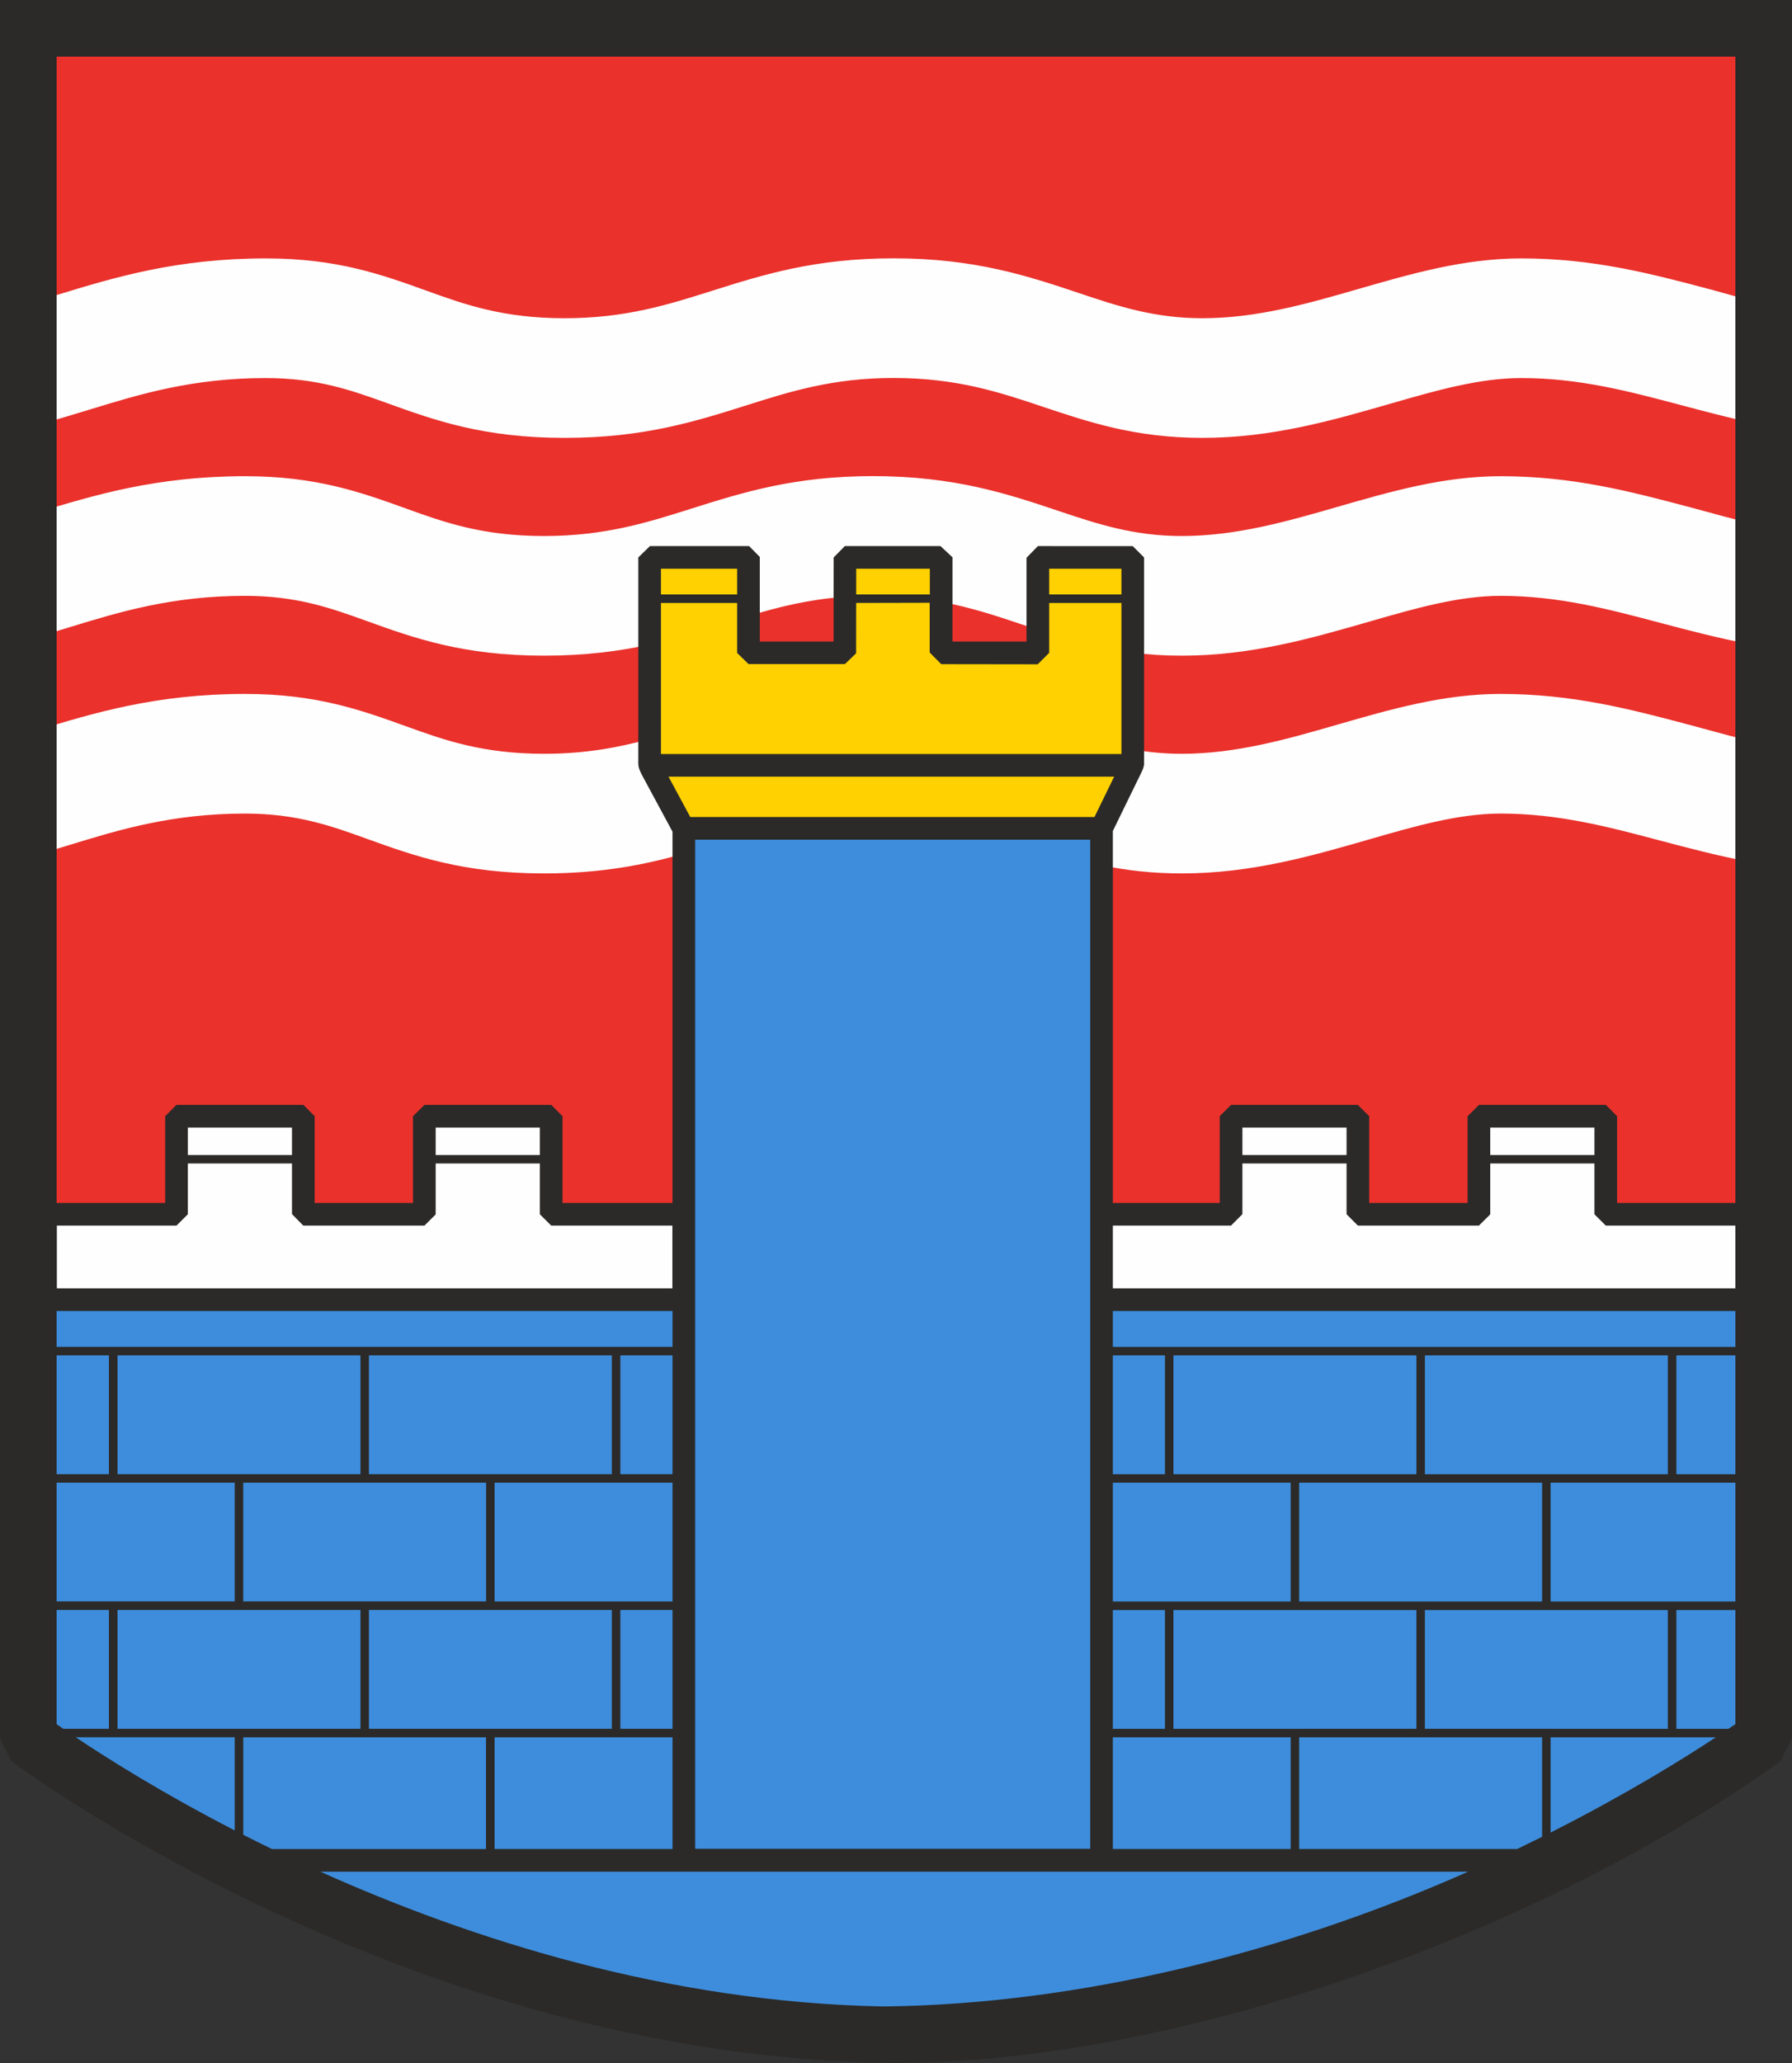 <?xml version="1.0" encoding="UTF-8"?>
<!DOCTYPE svg PUBLIC "-//W3C//DTD SVG 1.1//EN" "http://www.w3.org/Graphics/SVG/1.1/DTD/svg11.dtd">
<!-- Creator: CorelDRAW Home & Student 2019 -->
<svg xmlns="http://www.w3.org/2000/svg" xml:space="preserve" width="184.906mm" height="212.796mm" version="1.1" style="shape-rendering:geometricPrecision; text-rendering:geometricPrecision; image-rendering:optimizeQuality; fill-rule:evenodd; clip-rule:evenodd"
viewBox="0 0 18564.03 21364.12"
 xmlns:xlink="http://www.w3.org/1999/xlink">
 <rect x="0" y="0" width="18564.03" height="21364.12" fill="#333333" stroke="none"/>
 <defs>
  <style type="text/css">
   <![CDATA[
    .fil0 {fill:#FEFEFE;fill-rule:nonzero}
    .fil4 {fill:#2B2A29;fill-rule:nonzero}
    .fil2 {fill:#FFD100;fill-rule:nonzero}
    .fil3 {fill:#EA312C;fill-rule:nonzero}
    .fil1 {fill:#3E8DDC;fill-rule:nonzero}
   ]]>
  </style>
 </defs>
 <g id="Kresba">
  <g id="KVV_x0020_Karlovy_x0020_Vary">
   <path id="Bílá_x0020_-_x0020_podklad" class="fil0" d="M18270.79 18003.59c-2378.65,1758.8 -6092.79,3037.83 -9020.15,3068.43 -4775.35,-50.27 -8688.32,-2870.46 -8944.1,-3058.58 -7.46,-5.49 -0.01,-16193.66 -0.01,-17699.58l17974.58 0 -10.32 17689.73z"/>
   <path id="modrá_x0020_297" class="fil1" d="M18270.79 18003.59c-2378.65,1758.8 -6092.79,3037.83 -9020.15,3068.43 -4775.35,-50.27 -8688.32,-2870.46 -8944.1,-3058.58l-3.25 -4548.72 6783.16 13.86 -5.18 -4900.33 4329.88 0 -0.19 4898.88 6863 -11.28 -3.17 4537.73z"/>
   <polygon id="žlutá_x0020_109" class="fil2" points="11734.56,5772.38 10751.63,5772.38 10751.63,6760.91 9749.66,6760.91 9749.66,5772.38 8753.22,5772.38 8751.99,6760.91 7753.65,6760.91 7753.65,5772.38 6729.82,5772.38 6729.82,7925.48 7081.27,8578.26 11411.15,8578.26 11729.7,7925.48 "/>
   <path id="červená_x0020_179" class="fil3" d="M303.29 12571.11l1525.07 3.45 0 -1015.55 1313.76 0 0 1015.55 1253.84 0 0 -1015.55 1314.05 0 0 1015.55 1372.8 0 1.15 -3734.21c-405.89,114.45 -852.17,204.47 -1447.3,204.47 -841.42,0 -1347.36,-182.4 -1840.62,-360.23 -364.42,-131.39 -719.98,-259.58 -1256.76,-259.58 -754.78,0 -1302.06,167.08 -1802.72,319.93l-252.36 77.07 -179.75 53 -1.15 3696.1zm6426.03 -4918.27l0.26 -978.2c-314.25,68.66 -665.13,115.19 -1092.93,115.19 -841.37,0 -1347.34,-182.33 -1840.62,-360.09 -364.4,-131.31 -719.95,-259.45 -1256.76,-259.45 -754.78,0 -1302.06,167.08 -1802.72,319.93l-252.36 77.07 -179.16 55.02 -0.43 964.09c35.36,-10.56 54.59,-16.43 73.83,-22.31 591.54,-180.58 1238.14,-377.99 2160.83,-377.99 738.22,0 1199.84,166.43 1672.97,337 387.24,139.61 784.44,282.81 1424.41,282.81 430.75,0 775.26,-66.14 1092.67,-153.07zm1024.33 -1273.07l0 381.14 998.34 0 0.72 -581.07c-383.45,27.98 -698.21,108.62 -999.06,199.93zm1996.01 -147.15l0 528.29 1001.96 0 0 -239.57c-57.83,-19 -115.53,-38.31 -173.49,-57.72 -256.61,-85.93 -519.37,-173.91 -828.48,-231zm1984.9 526.39l0 1001.78c157.45,28.07 324.57,45.12 508.11,45.12 565.61,0 1096.9,-153.31 1608.12,-300.82 562.99,-162.43 1105.53,-318.99 1695.17,-318.99 747.82,0 1345.78,158.51 1957.79,320.74 255.88,67.83 484.41,136.39 747.23,189.7l0 -997.4 -118.92 -27.54c-339.44,-64.44 -643.12,-144.89 -943.23,-224.4 -528.73,-140.05 -1045.28,-276.91 -1642.88,-276.91 -435.41,0 -887.4,130.37 -1356.41,265.64 -601.7,173.54 -1227.03,353.9 -1946.88,353.9 -182.85,0 -350.79,-11.22 -508.11,-30.82zm6516.43 -1317.54l0 -1013.3 -124.36 -55.14c-235.19,-51.32 -479.92,-116.24 -722.41,-180.55 -529.27,-140.39 -1046.38,-277.55 -1644.76,-277.55 -435.43,0 -887.41,130.37 -1356.42,265.63 -601.72,173.54 -1227.03,353.9 -1946.88,353.9 -690.39,0 -1168.29,-160.01 -1664.53,-326.17 -430.7,-144.21 -878.67,-294.21 -1534.13,-294.21 -628.2,0 -1072.96,140.6 -1517.68,281.16 -536.57,169.6 -1073.15,339.22 -1890.25,339.22 -841.08,0 -1347.06,-182.33 -1840.34,-360.09 -364.4,-131.31 -719.93,-259.44 -1256.47,-259.44 -756.08,0 -1303.89,167.38 -1805.08,320.53 -174.04,53.18 -343.51,104.97 -479.2,141.17l-162.85 45.81 -0.42 909.05c34.99,-10.45 54.1,-16.28 73.24,-22.13 591.54,-180.58 1238.14,-377.99 2160.83,-377.99 738.18,0 1199.81,166.37 1672.97,336.87 387.21,139.54 784.39,282.67 1424.41,282.67 628.03,0 1072.74,-140.62 1517.4,-281.2 536.48,-169.62 1072.98,-339.26 1889.96,-339.26 845.13,0 1396.25,184.56 1926.14,362 393.17,131.66 771.82,258.46 1272.52,258.46 565.65,0 1096.92,-153.24 1608.12,-300.67 563,-162.38 1105.56,-318.87 1695.17,-318.87 747.76,0 1345.55,158.38 1957.44,320.46 256.02,67.82 484.69,136.37 747.59,189.64zm0 -2302.27l0 -2825.33 -17944.46 0 -0.75 2825.44c100.82,-28.78 191.49,-56.49 283.78,-84.69 591.99,-180.89 1239.06,-378.6 2163.19,-378.6 737.89,0 1199.52,166.36 1672.67,336.86 387.21,139.54 784.4,282.67 1424.13,282.67 628.16,0 1072.89,-140.59 1517.6,-281.15 536.57,-169.6 1073.18,-339.23 1890.34,-339.23 845.13,0 1396.25,184.54 1926.14,361.96 393.16,131.64 771.8,258.42 1272.52,258.42 565.64,0 1096.91,-153.24 1608.12,-300.67 563.01,-162.37 1105.55,-318.86 1695.18,-318.86 748.74,0 1347,158.68 1959.33,321.1 180.26,47.82 331.84,96.01 532.2,142.08zm-6839.77 5820.88l0 3614.49 1341.94 0 0 -1015.55 1313.76 0 0 1015.55 1253.84 0 0 -1015.55 1314.04 0 0 1015.55 1616.2 -2.33 0 -3601.42 -115.92 -43.57c-340.36,-64.53 -644.9,-145.26 -945.88,-225.04 -528.9,-140.19 -1045.69,-277.19 -1643.23,-277.19 -435.37,0 -887.38,130.44 -1356.41,265.76 -601.68,173.62 -1226.99,354.05 -1946.88,354.05 -313.84,0 -583.75,-33.07 -831.45,-84.76z"/>
   <path id="černá" class="fil4" d="M18442.61 18239.56c-2461.23,1763.68 -6223.32,3126.08 -9194.26,3124.56 -5037.13,-53.02 -9117.33,-3116.9 -9129.22,-3125.7l-119.13 -234.45 0 -18003.97 18564.03 0 0 18004.58 -121.42 234.98zm-11595.45 -12083.71l789.16 0 0 -266.13 -789.16 0 0 266.13zm789.16 87.89l-789.16 0 0 1564.42 4770.07 0 0 -1564.42 -748.27 0 -0.01 516.68 -118.79 118.62 -999.88 -1.35 -119.26 -120.61 0 -515.02 -761.51 1.67 -0.64 521.45 -115.79 111.56 -998.62 0 -118.14 -114.88 0 -518.13zm1233.3 -87.89l762.72 0 0 -266.13 -762.38 0 -0.33 266.13zm1999.35 0l748.27 0 0 -266.13 -748.27 0 0 266.13zm-117.33 -500.8l983.25 0.42 117.02 117.06 0 2134.98c0,43.4 -29.94,96.27 -48.98,135.31l-274.35 562.22 0 3852.19 1107.27 0 0 -898.46 116.93 -117.08 1313.92 0 117.57 117.28 0 898.26 1019.17 0 0 -897.84 117.39 -117.71 1314.95 0 116.36 117.33 0 898.21 1225.43 0 0 -11870.75 -17391.07 0 0 11870.75 1124.55 0 0 -898.37 116.71 -117.17 1315.72 0 115.99 117.17 0 898.37 1019.17 0 0 -898.37 118.31 -117.17 1314.07 0 116.34 117.33 0 898.21 1139.37 0 0 -3844.75 -307.2 -569.66c-22.59,-41.92 -47.01,-87.28 -47.01,-134.89l0 -2135.39 120.37 -117.48 1027.67 0 110.46 112.5 0 876.02 764.28 0 1.08 -871.04 115.33 -117.48 991.15 0 124.17 115.83 0 872.7 767.29 0 0 -867.72 117.33 -120.81zm790.36 2387.77l-4616.44 0 225.36 417.89 4187.15 0 203.93 -417.89zm-248.09 652.78l-4092.52 0 0 10449.66 4092.52 0 0 -10449.66zm4681.44 10325.37l0 -1030.01 -2516.88 0.01 0 1156.47 2258.6 0c88.15,-42.34 174.26,-84.53 258.28,-126.47zm-2604.77 126.47l0 -1156.47 -1842 0 0 1156.47 1842 0zm1302.35 -1244.72l0 -1229.93 -2516.81 0 0 1230.3 2516.81 -0.36zm87.96 0l2516.67 0.36 0 -1230.3 -2516.67 0 0 1229.93zm1302.35 88.25l0 985.86c781.77,-395.27 1372.72,-762.3 1711.22,-985.86l-1711.22 0zm0 -1406.07l1914.33 0 0 -1230.66 -1914.33 0 0 1230.66zm-4534.66 1318.18l539.65 0 0 -1230.3 -539.65 0 0 1230.3zm0 -1318.18l1842 0 0 -1230.66 -1842 0 0 1230.66zm5837.66 1318.18l539.41 0c26.63,-18.11 50.67,-34.64 71.91,-49.37l0 -1180.93 -611.33 0 0 1230.3zm-3907.77 -1318.4l2516.88 0 0 -1230.3 -2516.88 0 0 1230.3zm-1929.89 -1318.32l539.65 0 0 -1230.38 -539.65 0 0 1230.38zm0 -1318.26l6448.99 0 0 -371.95 -6448.99 0 0 371.95zm627.54 1318.26l2516.81 0 0 -1230.38 -2516.81 0 0 1230.38zm2604.77 0l2516.67 0 0 -1230.38 -2516.67 0 0 1230.38zm2605.35 0l611.33 0 0 -1230.38 -611.33 0 0 1230.38zm-1928.13 -3305.77l1079.37 0 0 -284.22 -1079.37 0 0 284.22zm1079.37 87.89l-1079.37 0 0 526.83 -117.69 116.6 -1253.53 0 -117.29 -117.65 0 -525.79 -1079.09 0 0 525.17 -118.15 118.27 -1223.79 0 0 649.57 6448.99 0 0 -649.57 -1342.62 0 -117.47 -117.33 0 -526.1zm-3646.96 -87.89l1079.09 0 0 -284.22 -1079.09 0 0 284.22zm-8357.21 0l1079.38 0 0 -284.22 -1079.38 0 0 284.22zm1079.38 87.89l-1079.38 0 0 527.28 -116.36 116.16 -1255.12 0 -117.02 -119.48 0 -523.95 -1079.09 0 0 526.21 -117.5 117.22 -1239.24 0 0 649.57 6376.52 0 0 -649.57 -1254.89 0 -117.91 -117.33 0 -526.1zm-3646.97 -87.89l1079.09 0 0 -284.22 -1079.09 0 0 284.22zm5021.01 1615.56l-6380.22 0 0 371.66 6380.22 0 0 -371.66zm-540.31 1689.92l540.31 0 0 -1230.38 -540.31 0 0 1230.38zm540.31 87.89l-1843.02 0 0 1230.44 1843.02 -0.14 0 -1230.3zm-628.56 -87.89l0 -1230.38 -2516.23 0 0 1230.22 2516.23 0.15zm-1302.35 87.89l-2516.09 0 0 1230.14 2516.09 0 0 -1230.14zm-1301.84 -88.04l0 -1230.22 -2516.53 0 0 1230.33 2516.53 -0.1zm-1302.65 88.04l-1844.83 0 0 1230.14 1844.83 0 0 -1230.14zm-1303 -87.95l0 -1230.32 -541.82 0 0 1230.24 541.82 0.07zm2605.65 2636.43l0 -1230.3 -2516.53 0 0 1230.3 2516.53 0zm-2605.65 0l0 -1230.3 -541.82 0 0 1182.4 68.74 47.9 473.08 0zm1391.55 88.11l0 1009.5c96.03,48.81 194.85,98.01 296.48,147.4l2218.22 0 0 -1156.9 -2514.7 0zm-88.55 -0.22l-1646.81 0c326.72,218.97 894.42,576.85 1646.77,964.39l0.04 -964.39zm1390.61 -87.89l2516.23 0 0 -1230.3 -2516.23 0 0 1230.3zm2604.48 -1230.3l0 1230.3 540.31 0 0 -1230.3 -540.31 0zm540.31 1318.4l-1843.02 0 0 1156.9 1843.02 0 0 -1156.9zm8242.3 1391.57l-11890.46 0c1539.91,691.7 3584.34,1352.99 5831.25,1395.79 2046.29,-21.39 4192.56,-566.95 6059.21,-1395.79z"/>
  </g>
 </g>
</svg>

